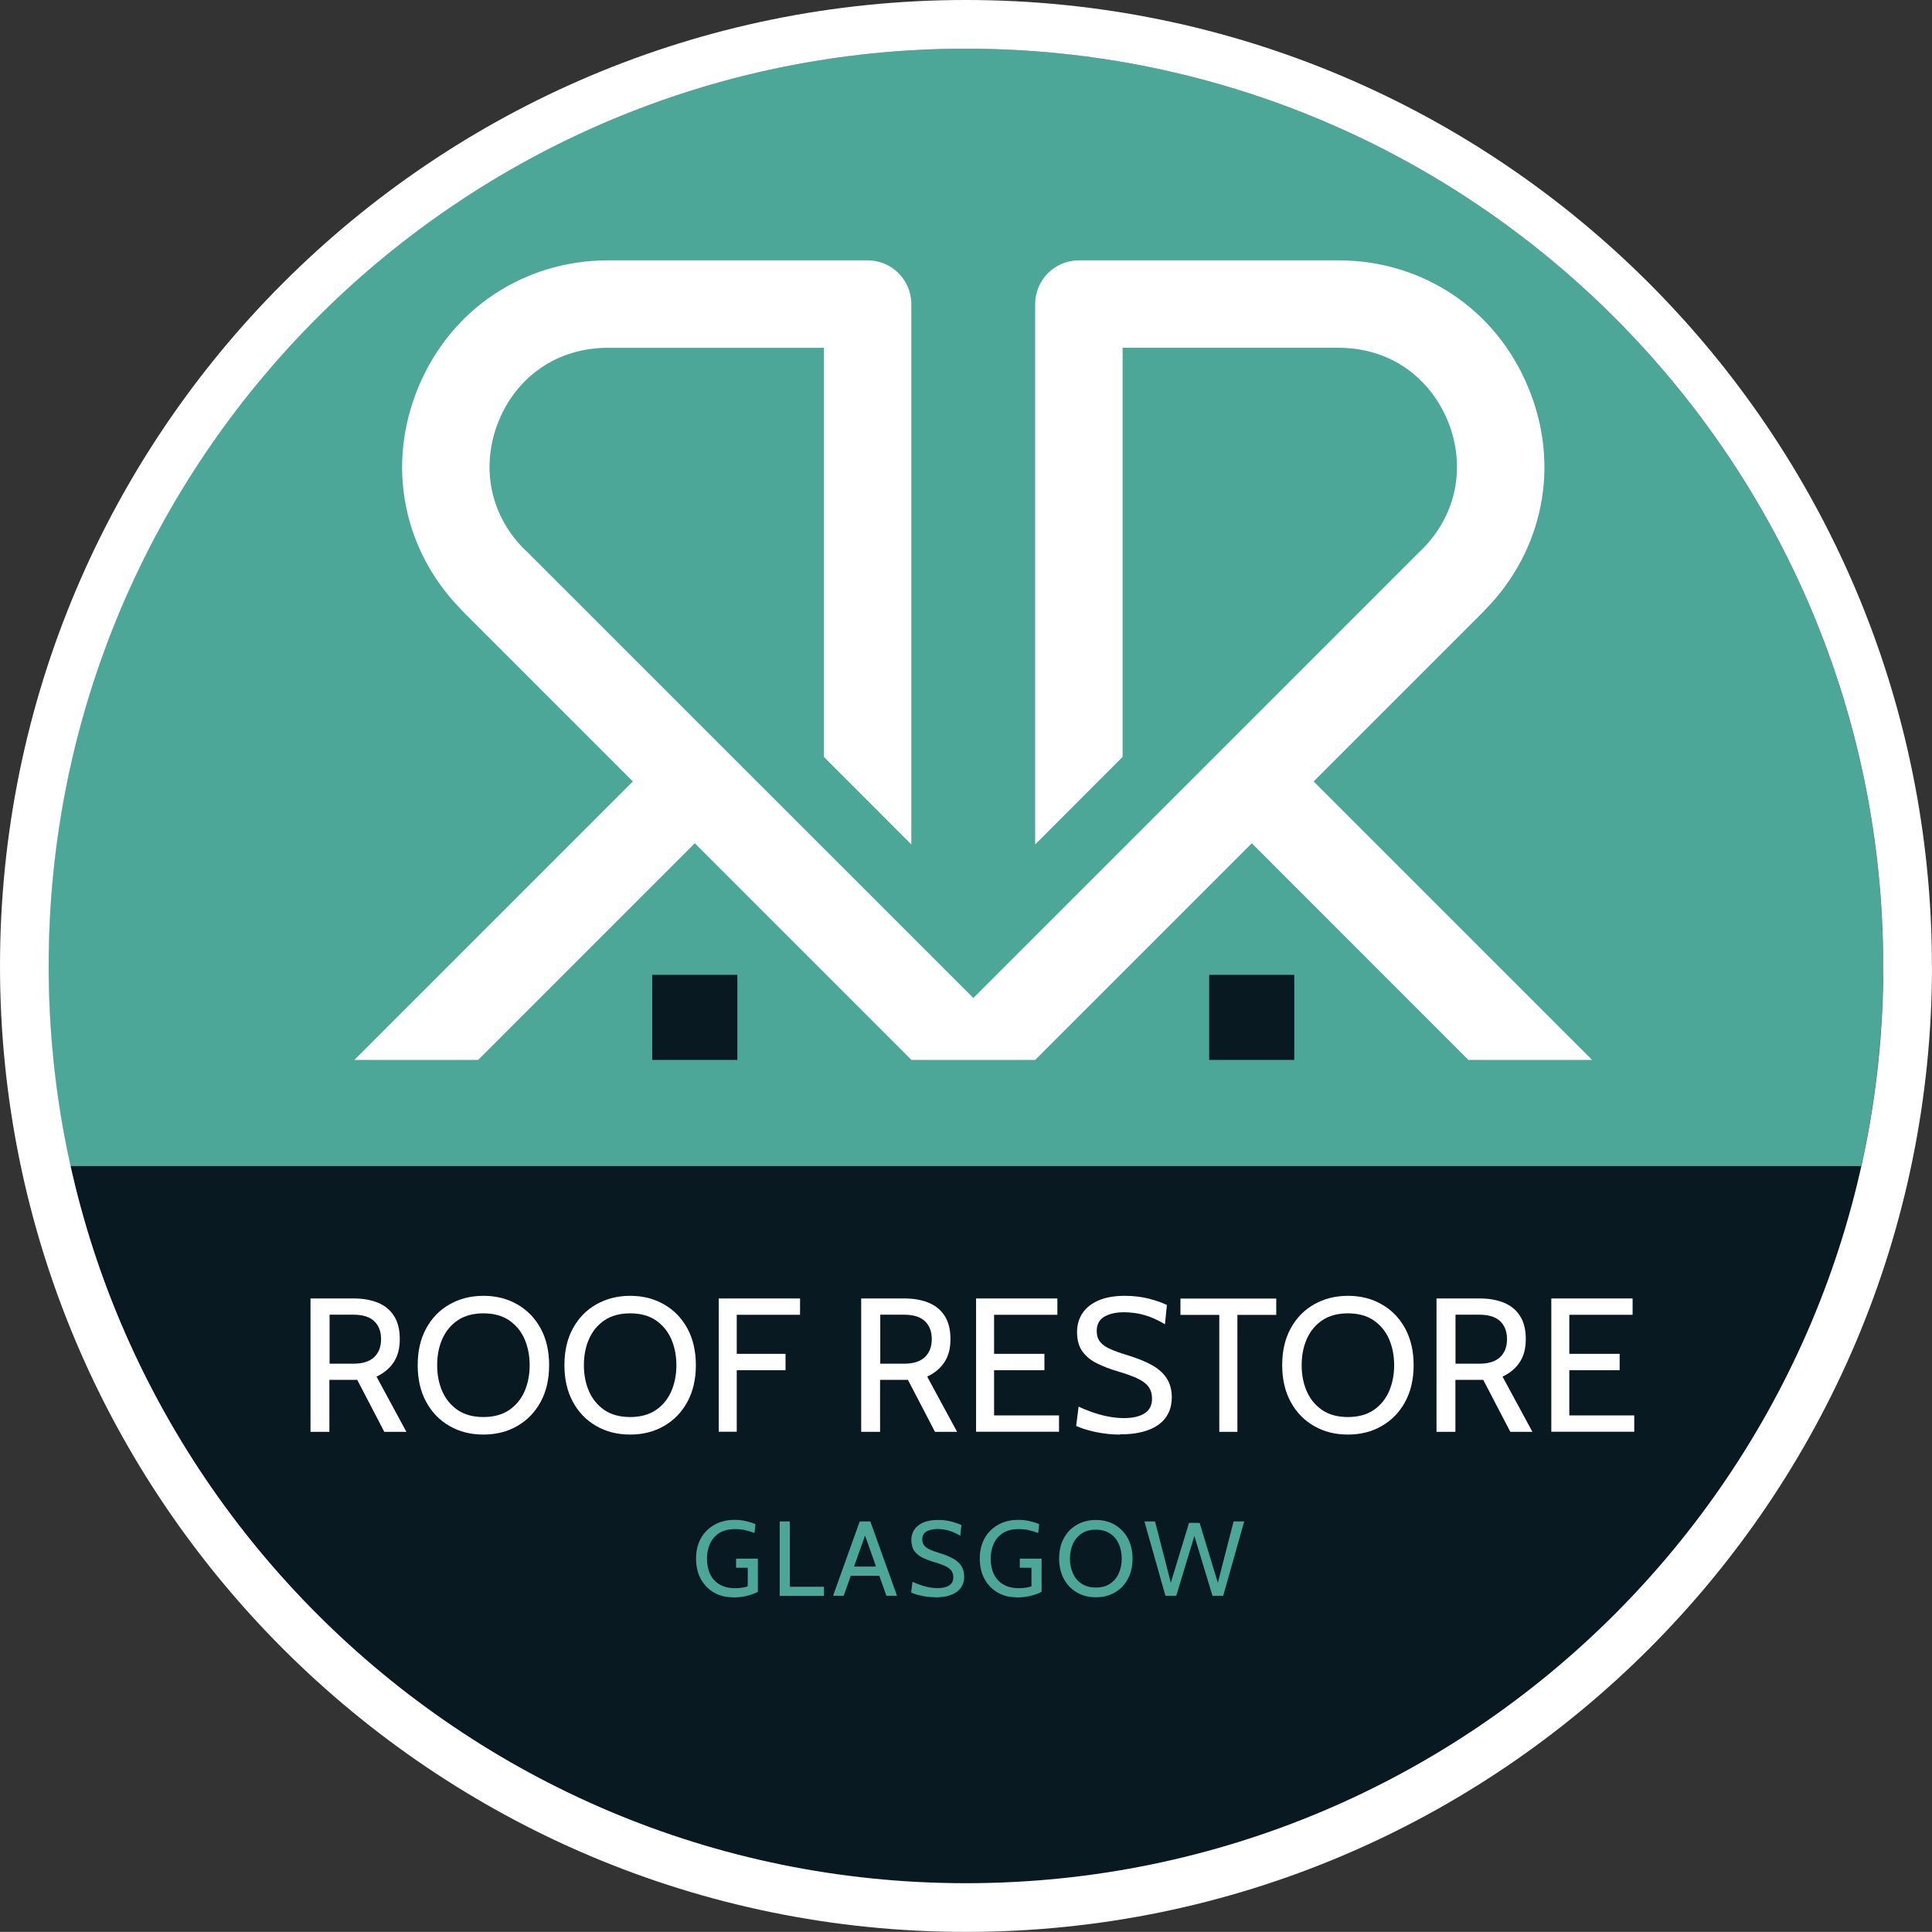 <?xml version="1.0" encoding="UTF-8"?><svg id="uuid-6df588aa-e376-423f-8610-2a36381f2b08" xmlns="http://www.w3.org/2000/svg" xmlns:xlink="http://www.w3.org/1999/xlink" viewBox="0 0 198.43 198.42"><rect x="0" y="0" width="198.43" height="198.42" fill="#333333" stroke="none"/><defs><clipPath id="uuid-b7168f24-03b4-46e6-a227-0e7a4979f294"><rect x="4.91" y="4.91" width="188.59" height="188.58" style="fill:none;"/></clipPath><clipPath id="uuid-de9b1156-d295-4268-9c33-ed94dab829f4"><rect x="4.91" y="4.91" width="188.59" height="188.59" style="fill:none;"/></clipPath><clipPath id="uuid-06e7359b-3cb3-400f-8714-2eaf1c548a45"><path d="M193.41,99.21c0,52.01-42.21,94.21-94.21,94.21S4.98,151.22,4.98,99.21,47.19,5,99.2,5s94.21,42.21,94.21,94.21Z" style="clip-rule:evenodd; fill:none;"/></clipPath><clipPath id="uuid-1894e8ee-7fa9-44b3-8b4e-56d5d010e732"><rect x="-58.26" y="-14.26" width="1133.86" height="3381.73" style="fill:none;"/></clipPath><clipPath id="uuid-d6a60b58-cdee-4358-9f7e-f6d3509d3341"><rect x="-58.24" y="-14.26" width="1133.85" height="3381.72" style="fill:none;"/></clipPath><clipPath id="uuid-425009d0-2a45-4cf9-a2bc-a56211f1b268"><rect x="4.91" y="4.91" width="188.59" height="188.59" style="fill:none;"/></clipPath><clipPath id="uuid-e52a2679-2304-4608-8a2d-234e19ddeb50"><path d="M193.41,99.21c0,52.01-42.21,94.21-94.21,94.21S4.98,151.22,4.98,99.21,47.19,5,99.2,5s94.21,42.21,94.21,94.21Z" style="clip-rule:evenodd; fill:none;"/></clipPath><clipPath id="uuid-d547bbbd-f902-4ce0-9a41-12bf8614ad4c"><rect x="-58.26" y="-14.26" width="1133.86" height="3381.73" style="fill:none;"/></clipPath><clipPath id="uuid-72f0eaea-d54c-4cca-a035-148739504dd0"><rect x="-58.24" y="-14.26" width="1133.85" height="3381.72" style="fill:none;"/></clipPath><clipPath id="uuid-83cd37d7-204e-49a6-8ee2-d42bd0308042"><path d="M198.43,99.21c0,54.76-44.45,99.21-99.21,99.21S0,153.98,0,99.21,44.45,0,99.21,0s99.21,44.45,99.21,99.21Z" style="clip-rule:evenodd; fill:none;"/></clipPath><clipPath id="uuid-9d294483-7097-4295-8411-c7cab1fd5756"><rect x="-58.26" y="-14.26" width="1133.86" height="3381.73" style="fill:none;"/></clipPath><clipPath id="uuid-6d8556cd-2d15-4046-9fce-0826685a390c"><rect x="-58.24" y="-14.26" width="1133.85" height="3381.72" style="fill:none;"/></clipPath></defs><g id="uuid-d5445ce7-b73d-440a-aa72-42c046861bfe"><g style="clip-path:url(#uuid-b7168f24-03b4-46e6-a227-0e7a4979f294);"><g style="clip-path:url(#uuid-de9b1156-d295-4268-9c33-ed94dab829f4);"><g style="clip-path:url(#uuid-06e7359b-3cb3-400f-8714-2eaf1c548a45);"><g style="clip-path:url(#uuid-1894e8ee-7fa9-44b3-8b4e-56d5d010e732);"><g style="clip-path:url(#uuid-d6a60b58-cdee-4358-9f7e-f6d3509d3341);"><path d="M193.5,99.21c0-52.08-42.22-94.29-94.3-94.29S4.91,47.13,4.91,99.21c0,7.06.78,13.94,2.25,20.55h184.08c1.47-6.62,2.25-13.49,2.25-20.55" style="fill:#4ca799;"/><path d="M99.2,193.51c45.02,0,82.66-31.55,92.04-73.74H7.16c9.38,42.19,47.03,73.74,92.04,73.74" style="fill:#081922;"/></g></g></g></g></g><g style="clip-path:url(#uuid-425009d0-2a45-4cf9-a2bc-a56211f1b268);"><g style="clip-path:url(#uuid-e52a2679-2304-4608-8a2d-234e19ddeb50);"><g style="clip-path:url(#uuid-d547bbbd-f902-4ce0-9a41-12bf8614ad4c);"><g style="clip-path:url(#uuid-72f0eaea-d54c-4cca-a035-148739504dd0);"><rect x="66.99" y="100.12" width="8.74" height="8.74" style="fill:#081922;"/><rect x="124.19" y="100.12" width="8.74" height="8.74" style="fill:#081922;"/><path d="M53.88,56.43c-.07-.07-.14-.13-.21-.2-1.66-1.73-2.74-3.8-3.17-5.99-.45-2.29-.22-4.72.74-7.05.96-2.33,2.51-4.2,4.44-5.49,1.91-1.28,4.23-1.98,6.78-1.98h22.16v42.02l8.98,8.99V31.23c0-2.48-2.01-4.49-4.49-4.49h-26.65c-4.32,0-8.36,1.25-11.76,3.52-3.38,2.26-6.08,5.51-7.74,9.53-1.66,4.01-2.06,8.21-1.27,12.18.77,3.87,2.65,7.51,5.58,10.54.08.09.16.19.26.28l17.47,17.47-28.6,28.6h12.71l22.25-22.25,22.25,22.25h12.71l22.25-22.25,22.24,22.25h12.71l-28.6-28.6,17.47-17.47c.09-.09.17-.18.26-.28,2.93-3.03,4.81-6.67,5.58-10.54.79-3.97.4-8.17-1.27-12.18-1.66-4.02-4.36-7.27-7.74-9.53-3.4-2.27-7.44-3.52-11.76-3.52h-26.65c-2.48,0-4.49,2.01-4.49,4.49v55.5l8.98-8.99v-42.02h22.16c2.54,0,4.87.7,6.78,1.98,1.92,1.29,3.47,3.17,4.44,5.49.96,2.33,1.19,4.76.74,7.05-.43,2.19-1.51,4.25-3.17,5.99-.07.06-.14.13-.21.2-15.35,15.36-30.71,30.72-46.07,46.07l-46.08-46.07" style="fill:#fff;"/><path d="M31.89,147.06v-13.7h4.44c.95,0,1.78.15,2.49.44s1.26.75,1.65,1.36.59,1.4.59,2.37-.2,1.73-.61,2.36c-.41.63-1,1.13-1.78,1.5l3.07,5.67h-2.27l-2.78-5.34h-2.86v5.34h-1.96ZM33.85,140.06h2.47c.93,0,1.64-.23,2.11-.67.47-.45.71-1.07.71-1.85s-.24-1.41-.71-1.85c-.47-.44-1.18-.66-2.11-.66h-2.47v5.03Z" style="fill:#fff;"/><path d="M49.65,147.34c-1.3,0-2.47-.29-3.48-.88-1.02-.58-1.82-1.41-2.4-2.48-.58-1.07-.87-2.32-.87-3.77s.29-2.71.87-3.77c.58-1.07,1.38-1.89,2.4-2.47,1.02-.58,2.18-.88,3.48-.88s2.46.29,3.48.88c1.02.58,1.82,1.41,2.4,2.47.58,1.07.87,2.32.87,3.77s-.29,2.7-.87,3.77c-.58,1.07-1.38,1.89-2.4,2.48s-2.18.88-3.48.88ZM49.65,145.54c1.05,0,1.93-.24,2.63-.71.7-.47,1.23-1.11,1.59-1.92.35-.81.53-1.7.53-2.69s-.18-1.89-.53-2.7c-.36-.81-.89-1.44-1.59-1.92-.7-.47-1.58-.71-2.63-.71s-1.93.24-2.63.71c-.7.47-1.23,1.11-1.59,1.92-.36.81-.53,1.7-.53,2.7s.18,1.89.53,2.69c.36.81.89,1.44,1.59,1.92.7.47,1.58.71,2.63.71Z" style="fill:#fff;"/><path d="M64.72,147.34c-1.3,0-2.47-.29-3.48-.88-1.02-.58-1.82-1.41-2.4-2.48-.58-1.07-.87-2.32-.87-3.77s.29-2.71.87-3.77c.58-1.07,1.38-1.89,2.4-2.47,1.02-.58,2.18-.88,3.48-.88s2.46.29,3.48.88c1.02.58,1.82,1.41,2.4,2.47.58,1.07.87,2.32.87,3.77s-.29,2.7-.87,3.77c-.58,1.07-1.38,1.89-2.4,2.48s-2.18.88-3.48.88ZM64.72,145.54c1.05,0,1.93-.24,2.63-.71.7-.47,1.23-1.11,1.59-1.92.35-.81.53-1.7.53-2.69s-.18-1.89-.53-2.7c-.36-.81-.89-1.44-1.59-1.92-.7-.47-1.58-.71-2.63-.71s-1.93.24-2.63.71c-.7.47-1.23,1.11-1.59,1.92-.36.81-.53,1.7-.53,2.7s.18,1.89.53,2.69c.36.81.89,1.44,1.59,1.92.7.47,1.58.71,2.63.71Z" style="fill:#fff;"/><path d="M73.82,147.06v-13.7h8.35v1.68h-6.5v4.01h5.01v1.68h-5.01v6.32h-1.86Z" style="fill:#fff;"/><path d="M88.45,147.06v-13.7h4.44c.95,0,1.78.15,2.49.44s1.26.75,1.65,1.36.59,1.4.59,2.37-.2,1.73-.61,2.36c-.41.63-1,1.13-1.78,1.5l3.07,5.67h-2.27l-2.78-5.34h-2.86v5.34h-1.96ZM90.41,140.06h2.47c.93,0,1.64-.23,2.11-.67.47-.45.71-1.07.71-1.85s-.24-1.41-.71-1.85c-.47-.44-1.18-.66-2.11-.66h-2.47v5.03Z" style="fill:#fff;"/><path d="M100.25,147.06v-13.7h8.35v1.68h-6.5v4.01h5.17v1.68h-5.17v4.64h6.67v1.68h-8.53Z" style="fill:#fff;"/><path d="M115,147.34c-.57,0-1.13-.04-1.7-.13-.57-.08-1.09-.19-1.57-.33-.48-.13-.88-.28-1.2-.43l.25-1.98c.35.17.78.35,1.28.53s1.04.34,1.62.46c.58.12,1.17.19,1.76.19.88,0,1.58-.16,2.1-.48.52-.32.78-.83.78-1.51,0-.52-.13-.94-.39-1.27-.26-.33-.65-.61-1.18-.85-.53-.23-1.18-.47-1.97-.7-.75-.22-1.44-.48-2.07-.79-.63-.3-1.14-.71-1.52-1.22-.38-.51-.57-1.19-.57-2.04,0-.72.19-1.36.56-1.92s.93-.99,1.65-1.31c.73-.31,1.62-.47,2.68-.47.9,0,1.73.1,2.48.29.75.2,1.37.41,1.86.65l-.2,1.98c-.74-.44-1.45-.76-2.13-.95-.67-.19-1.37-.28-2.1-.28-.8,0-1.47.15-1.99.45-.52.3-.79.79-.79,1.47,0,.46.12.83.35,1.12.23.29.58.54,1.05.74.46.21,1.04.41,1.73.62.95.29,1.77.61,2.46.98.68.37,1.21.82,1.57,1.36s.55,1.21.55,2c0,.59-.11,1.12-.33,1.58s-.55.87-1,1.2c-.44.33-1,.59-1.67.76-.67.18-1.45.26-2.34.26Z" style="fill:#fff;"/><path d="M125.23,147.06v-12.01h-3.99v-1.68h9.84v1.68h-3.99v12.01h-1.86Z" style="fill:#fff;"/><path d="M138.44,147.34c-1.3,0-2.47-.29-3.48-.88-1.02-.58-1.82-1.41-2.4-2.48-.58-1.07-.87-2.32-.87-3.77s.29-2.71.87-3.77c.58-1.07,1.38-1.89,2.4-2.47,1.02-.58,2.18-.88,3.48-.88s2.46.29,3.48.88c1.02.58,1.82,1.41,2.4,2.47.58,1.07.87,2.32.87,3.77s-.29,2.7-.87,3.77c-.58,1.07-1.38,1.89-2.4,2.48s-2.18.88-3.48.88ZM138.44,145.54c1.05,0,1.93-.24,2.63-.71.7-.47,1.23-1.11,1.59-1.92.35-.81.53-1.7.53-2.69s-.18-1.89-.53-2.7c-.36-.81-.89-1.44-1.59-1.92-.7-.47-1.58-.71-2.63-.71s-1.93.24-2.63.71c-.7.47-1.23,1.11-1.59,1.92-.36.81-.53,1.7-.53,2.7s.18,1.89.53,2.69c.36.81.89,1.44,1.59,1.92.7.47,1.58.71,2.63.71Z" style="fill:#fff;"/><path d="M147.54,147.06v-13.7h4.44c.95,0,1.78.15,2.49.44s1.26.75,1.65,1.36.59,1.4.59,2.37-.2,1.73-.61,2.36c-.41.63-1,1.13-1.78,1.5l3.07,5.67h-2.27l-2.78-5.34h-2.86v5.34h-1.96ZM149.49,140.06h2.47c.93,0,1.64-.23,2.11-.67.47-.45.71-1.07.71-1.85s-.24-1.41-.71-1.85c-.47-.44-1.18-.66-2.11-.66h-2.47v5.03Z" style="fill:#fff;"/><path d="M159.33,147.06v-13.7h8.35v1.68h-6.5v4.01h5.17v1.68h-5.17v4.64h6.67v1.68h-8.53Z" style="fill:#fff;"/><path d="M75.23,164.05c-.71,0-1.34-.16-1.91-.49-.57-.33-1.01-.79-1.34-1.38-.33-.6-.49-1.3-.49-2.11s.17-1.5.51-2.1.81-1.05,1.4-1.38c.59-.33,1.27-.49,2.04-.49.41,0,.8.04,1.18.13s.7.19.97.31l-.1.91c-.3-.12-.61-.21-.95-.29-.33-.08-.69-.11-1.07-.11-.65,0-1.19.14-1.61.41-.42.27-.73.64-.94,1.09-.2.46-.31.97-.31,1.53s.1,1.1.31,1.56c.21.46.53.82.96,1.08.43.26.98.4,1.64.4.16,0,.37-.01.61-.04.24-.03.47-.08.67-.16v-1.9h-1.2v-.94h2.24v3.41c-.3.16-.67.3-1.11.41-.44.11-.94.17-1.5.17Z" style="fill:#4ca799;"/><path d="M80.08,163.9v-7.64h1.04v6.71h3.51v.94h-4.54Z" style="fill:#4ca799;"/><path d="M88.69,157.27h.31l-2.35,6.63h-1.09l2.74-7.64h1.09l2.74,7.64h-1.09l-2.35-6.63ZM90.48,161.84h-3.28v-.94h3.28v.94Z" style="fill:#4ca799;"/><path d="M96.08,164.05c-.32,0-.63-.02-.95-.07-.32-.05-.61-.11-.88-.18s-.49-.15-.67-.24l.14-1.1c.2.09.43.19.71.29.28.1.58.19.9.26.32.07.65.1.98.1.49,0,.88-.09,1.17-.27.29-.18.43-.46.43-.84,0-.29-.07-.52-.22-.71-.15-.18-.36-.34-.66-.47-.29-.13-.66-.26-1.1-.39-.42-.12-.8-.27-1.16-.44s-.64-.4-.85-.68c-.21-.29-.32-.67-.32-1.14,0-.4.1-.76.31-1.07.21-.31.52-.55.92-.73.41-.17.9-.26,1.49-.26.5,0,.96.05,1.38.16.42.11.77.23,1.04.36l-.11,1.1c-.42-.25-.81-.42-1.19-.53-.38-.11-.77-.16-1.17-.16-.45,0-.82.08-1.11.25s-.44.44-.44.82c0,.25.07.46.2.62.13.16.33.3.58.42s.58.23.97.35c.53.16.99.34,1.37.55s.68.46.88.76c.2.3.31.67.31,1.12,0,.33-.06.62-.19.88-.12.26-.31.49-.56.67-.25.19-.56.33-.93.43s-.81.15-1.31.15Z" style="fill:#4ca799;"/><path d="M104.37,164.05c-.71,0-1.34-.16-1.91-.49-.57-.33-1.01-.79-1.34-1.38-.33-.6-.49-1.3-.49-2.11s.17-1.5.51-2.1.81-1.05,1.4-1.38c.59-.33,1.27-.49,2.04-.49.41,0,.8.04,1.18.13s.7.19.97.31l-.1.91c-.3-.12-.61-.21-.95-.29-.33-.08-.69-.11-1.07-.11-.65,0-1.19.14-1.61.41-.42.27-.73.64-.94,1.09-.2.46-.31.97-.31,1.53s.1,1.1.31,1.56c.21.46.53.82.96,1.08.43.26.98.4,1.64.4.16,0,.37-.01.61-.04.24-.03.47-.08.67-.16v-1.9h-1.2v-.94h2.24v3.41c-.3.16-.67.3-1.11.41-.44.11-.94.17-1.5.17Z" style="fill:#4ca799;"/><path d="M112.55,164.05c-.73,0-1.38-.16-1.94-.49-.57-.33-1.01-.79-1.34-1.38-.32-.6-.49-1.3-.49-2.1s.16-1.51.49-2.1c.32-.6.77-1.06,1.34-1.38s1.22-.49,1.94-.49,1.38.16,1.94.49,1.01.79,1.34,1.38c.32.6.49,1.3.49,2.1s-.16,1.51-.49,2.1c-.32.6-.77,1.06-1.34,1.38-.57.33-1.22.49-1.94.49ZM112.55,163.05c.59,0,1.08-.13,1.47-.4.39-.26.69-.62.89-1.07.2-.45.3-.95.3-1.5s-.1-1.05-.3-1.5-.49-.81-.89-1.07c-.39-.26-.88-.4-1.47-.4s-1.08.13-1.47.4c-.39.26-.69.62-.89,1.07s-.3.95-.3,1.5.1,1.05.3,1.5c.2.45.49.81.89,1.07.39.26.88.4,1.47.4Z" style="fill:#4ca799;"/><path d="M119.7,163.9l-2.16-7.64h1.09l1.62,6.3,1.87-6.15h1.09l1.87,6.15,1.62-6.3h1.09l-2.16,7.64h-1.1l-1.86-6.15-1.86,6.15h-1.1Z" style="fill:#4ca799;"/></g></g></g></g><g style="clip-path:url(#uuid-83cd37d7-204e-49a6-8ee2-d42bd0308042);"><g style="clip-path:url(#uuid-9d294483-7097-4295-8411-c7cab1fd5756);"><g style="clip-path:url(#uuid-6d8556cd-2d15-4046-9fce-0826685a390c);"><path d="M198.43,99.21c0,54.76-44.45,99.21-99.21,99.21S0,153.98,0,99.21,44.45,0,99.21,0s99.21,44.45,99.21,99.21Z" style="fill:none; stroke:#fff; stroke-miterlimit:10; stroke-width:10px;"/></g></g></g></g></svg>